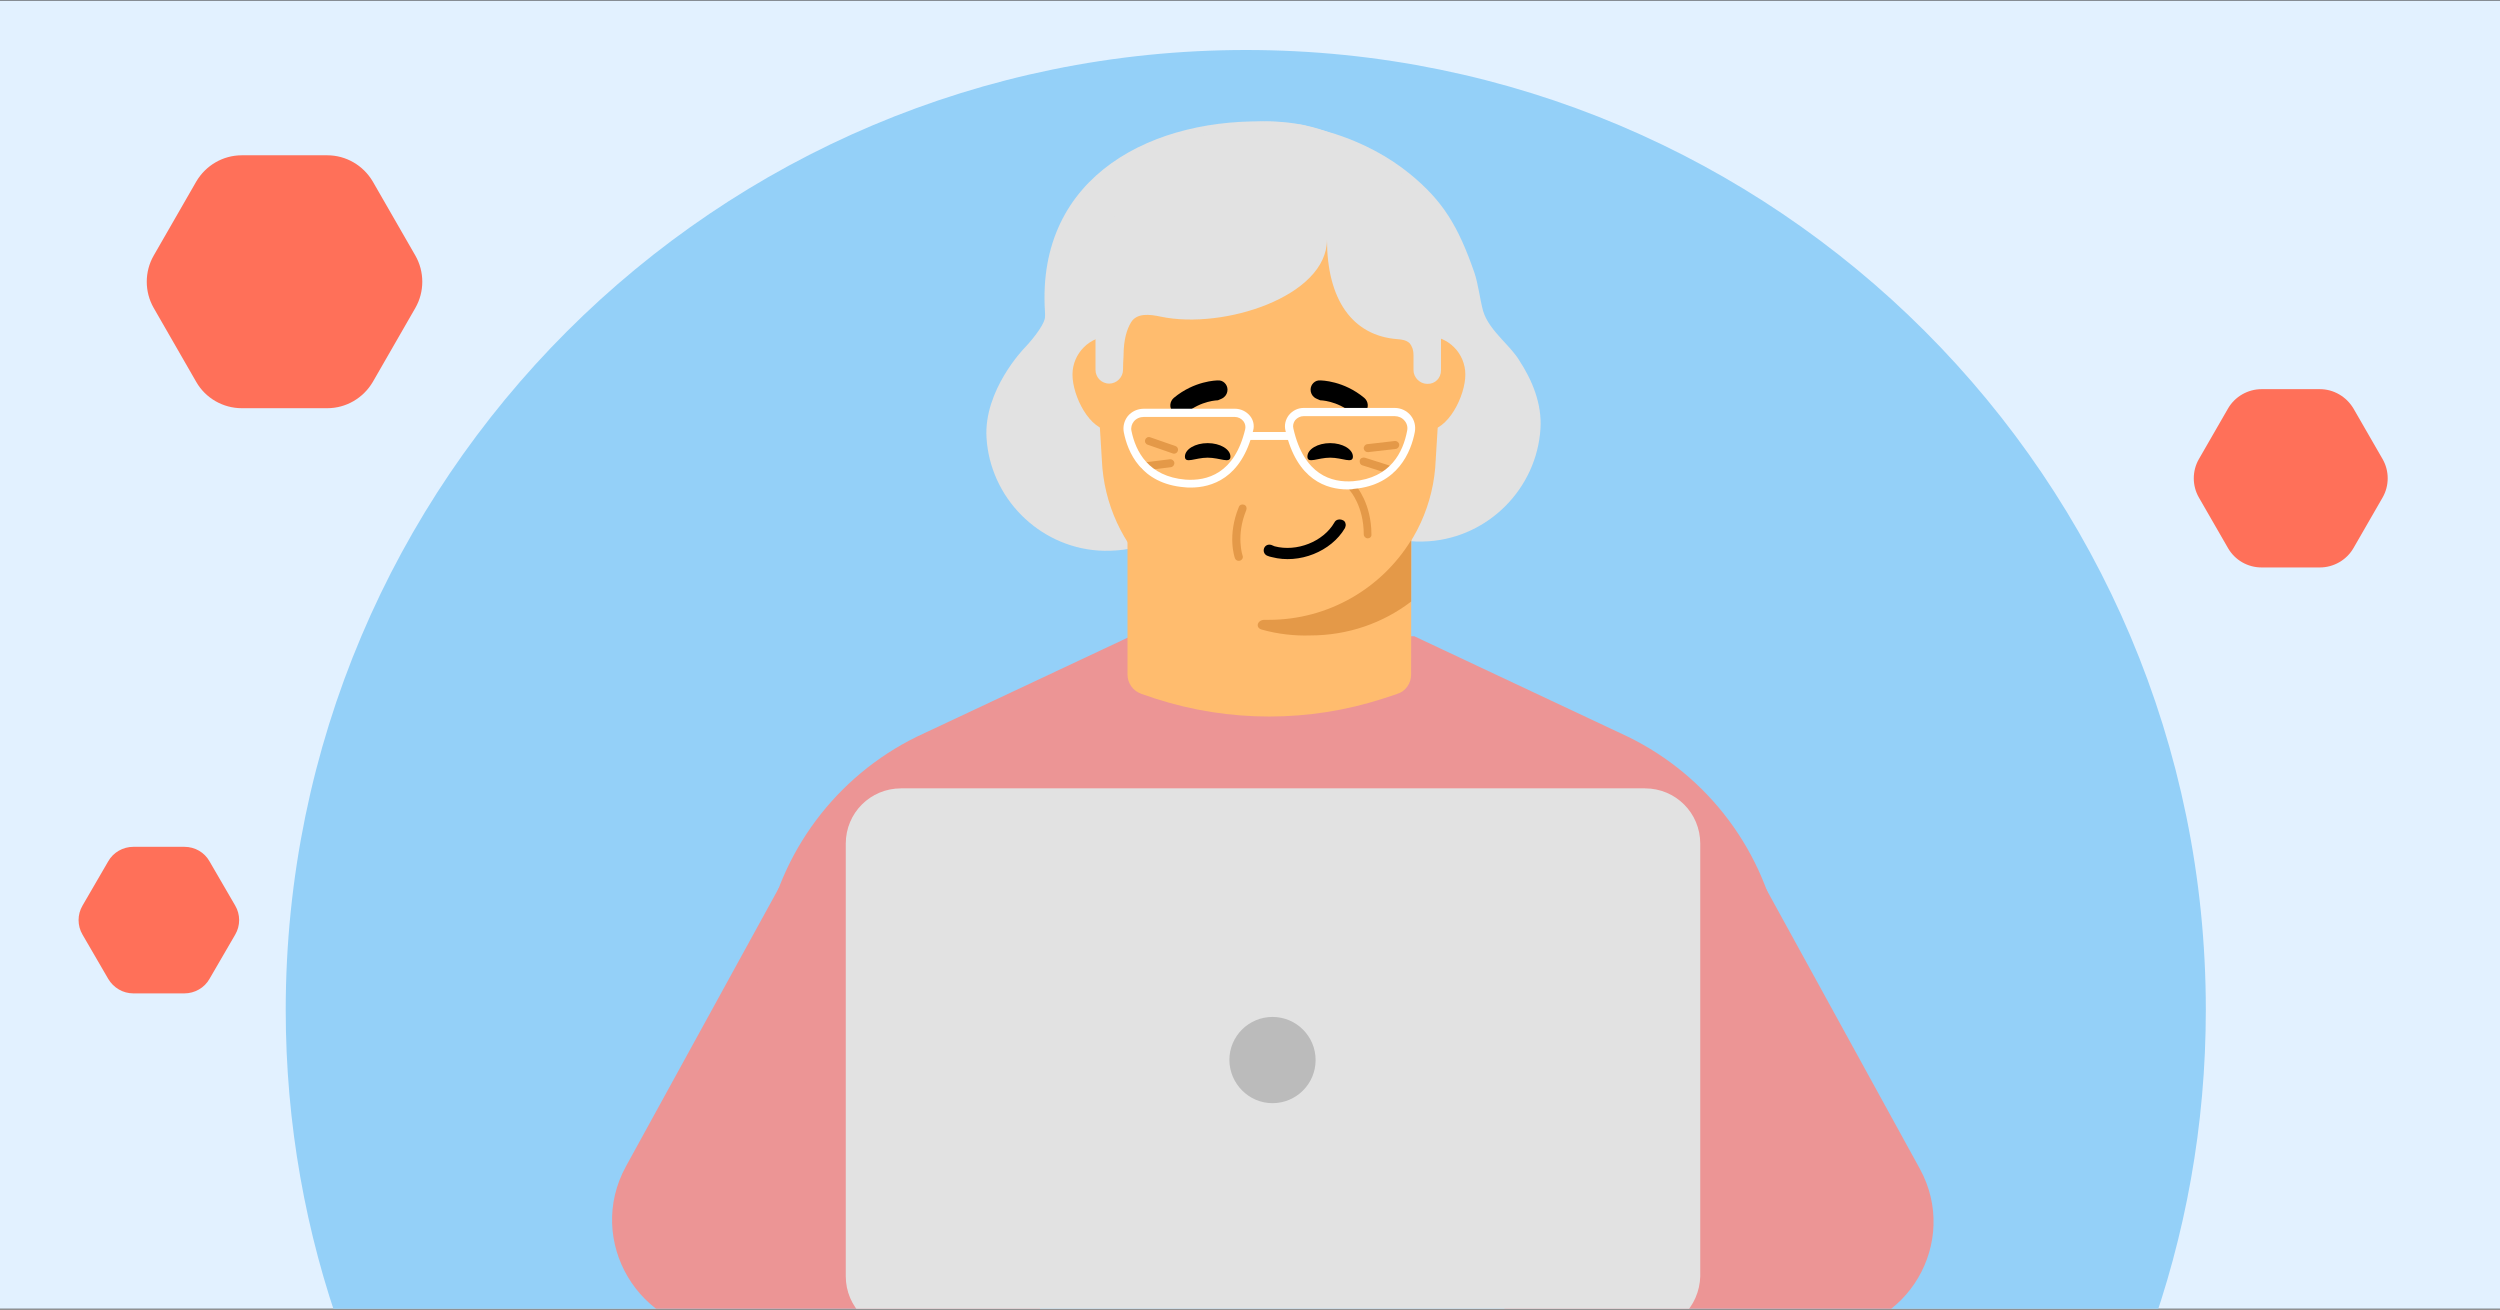 <svg enable-background="new 0 0 945 495" viewBox="0 0 945 495" xmlns="http://www.w3.org/2000/svg" xmlns:xlink="http://www.w3.org/1999/xlink"><rect x="0" y="0" width="945" height="495" fill="#333333" stroke="none"/><defs><path id="SVGID_1_" d="M0 .2H945V494.7H0Z"/><clipPath id="SVGID_00000077288642691554575580000002775563733932498563_"><use xlink:href="#SVGID_1_"/></clipPath></defs><path clip-path="url(#SVGID_00000077288642691554575580000002775563733932498563_)" d="M617.2 441.3c-.1 0-.1.1-.2.1-1.3.8-2.7 1.8-4.1 2.6 0 0-.1 0-.1.1-1.3.8-2.6 1.5-3.9 2.4l1.2-5.7c.4-1.7 1.5-2.6 2.8-2.8 1.9-.4 3.9.7 4.2 3.1L617.2 441.3z" fill="#ce8282"/><path clip-path="url(#SVGID_00000077288642691554575580000002775563733932498563_)" d="M-.7-31.4H960.6V520.4H-.7Z" fill="#e2f1ff"/><g clip-path="url(#SVGID_00000077288642691554575580000002775563733932498563_)"><path d="M833.8 381.7c0 87.4-30.9 167.6-82.4 230.1-13.3 16.2-28 31.3-44 44.9-62.5 53.8-143.6 86.7-232.2 87.7H473c-.6 0-1.4 0-2 0l0 0c-3.2 0-6.5 0-9.7-.1-11.4-.2-22.8-1.1-33.9-2.4-5.9-.7-11.6-1.5-17.4-2.4-2.1-.4-4.2-.7-6.3-1.2-67.2-12.6-128-43.6-176.6-87.8-13.9-12.7-26.9-26.4-38.7-41.1C138.2 547.1 108 467.9 108 381.7c.1-200.3 162.6-362.8 363-362.8C671.4 18.9 833.8 181.3 833.8 381.7z" fill="#94d0f8"/></g><path clip-path="url(#SVGID_00000077288642691554575580000002775563733932498563_)" d="M567.9 128.5c-3.1-3.4-6.1-6.9-7.3-11-1.2-4.4-1.8-10.1-3.3-14.5-6.1-17.5-11.8-27-24.4-37.3-8.1-6.6-17.7-11.6-27.7-14.9-1.7-.6-12.4-3.6-14.2-3.8-3.2-.4 23.4 21.7 20.2 21.9-22.6 1.6-40.8 20-42.2 42.6-1.1 18 14.2 33.8 14.2 33.8 4.5 4.7 8.1 10 7.9 12 0 0 0 0 0 1.8 0 26.3 22.2 47.4 49 45.5 22.6-1.6 40.8-20 42.2-42.6.6-9.3-3.1-18.3-8.1-25.9C572.6 133.5 570.2 131 567.9 128.5z" fill="#e2e2e2"/><path clip-path="url(#SVGID_00000077288642691554575580000002775563733932498563_)" d="M471.5 148.4c-3.1 3.4-6.1 6.9-7.3 11-.8 3.1-.3 6.6-.8 9.9-.4 2.8-1.1 5.6-2 8.3-1.8 5.2-4.6 10.1-8.2 14.4-7.2 8.6-17.5 14.2-28.6 15.8-3.2.4-6.4.5-9.5.3-22.6-1.6-40.8-20-42.2-42.6-1.1-18 14.2-33.8 14.2-33.8 4.5-4.7 8.1-10 7.9-12 0 0 .1 0 0-1.8C391.6 65.8 436.8 44 481.2 46c22.6 1 3.4 46.4 4.8 69 .6 9.3-3.1 18.3-8.1 25.9C476.2 143.5 473.8 145.9 471.5 148.4z" fill="#e2e2e2"/><g clip-path="url(#SVGID_00000077288642691554575580000002775563733932498563_)" fill="#ec9595"><path d="M294.6 335.3l-58 105.6c-15.4 28.1 5 62.4 36.9 62.4h118.7l11-105.7L294.6 335.3z"/><path d="M667.2 335.3l58.5 106.5c15.2 27.7-4.8 61.7-36.4 61.7H569.6l-11-105.7L667.2 335.3z"/><path d="M678.1 386c-.2.2-.5.6-.7.8-17 21.2-37.4 39.6-60.2 54.5-.1 0-.1.1-.2.1-1.3.8-2.7 1.8-4.1 2.6 0 0-.1 0-.1.1-1.3.8-2.6 1.5-3.9 2.4l0 0c-37.5 22.2-81.2 34.9-127.9 34.9-61.4 0-117.7-22-161.4-58.6-.8-.7-1.7-1.4-2.5-2.1-11.2-9.7-21.6-20.3-30.9-31.7-.8-.9-1.5-2-2.4-2.9l5.1-30.4c5.7-33.5 27.1-62.2 57.6-77.2l80.9-38h107.2l80.8 38c30.5 14.9 52 43.7 57.5 77.2L678.1 386z"/></g><path clip-path="url(#SVGID_00000077288642691554575580000002775563733932498563_)" d="M617.2 441.3c-.1 0-.1.1-.2.1-1.3.8-2.7 1.8-4.1 2.6 0 0-.1 0-.1.1-1.3.8-2.6 1.5-3.9 2.4l1.2-5.7c.4-1.7 1.5-2.6 2.8-2.8 1.9-.4 3.9.7 4.2 3.1L617.2 441.3z" fill="#ce8282"/><path clip-path="url(#SVGID_00000077288642691554575580000002775563733932498563_)" d="M621.6 503.3h-281c-11.6 0-20.9-9.3-20.9-20.9V318.9c0-11.6 9.3-20.9 20.9-20.9h281.2c11.6 0 20.9 9.3 20.9 20.9v163.5C642.4 494 633.1 503.3 621.6 503.3z" fill="#e2e2e2"/><path clip-path="url(#SVGID_00000077288642691554575580000002775563733932498563_)" d="M481 417c9 0 16.3-7.3 16.3-16.3s-7.3-16.3-16.3-16.3c-9 0-16.3 7.3-16.3 16.3C464.8 409.7 472.1 417 481 417z" fill="#bbbbbb"/><path clip-path="url(#SVGID_00000077288642691554575580000002775563733932498563_)" d="M533.4 255c0 3.3-2.1 6.4-5.3 7.3l-5.4 1.8c-27.9 9-58 9-85.9 0l-5.3-1.8c-3.2-1.1-5.3-4-5.3-7.3V136.8h107.4L533.4 255z" fill="#ffbc6e"/><path clip-path="url(#SVGID_00000077288642691554575580000002775563733932498563_)" d="M434.6 141.6c0-8.1-6.5-14.6-14.6-14.6-8 0-14.6 6.5-14.6 14.6s6.5 21.2 14.6 21.2S434.6 149.6 434.6 141.6z" fill="#ffbc6e"/><path clip-path="url(#SVGID_00000077288642691554575580000002775563733932498563_)" d="M553.9 141.6c0-8.1-6.5-14.6-14.6-14.6-8.1 0-14.6 6.5-14.6 14.6s6.5 21.2 14.6 21.2C547.4 162.8 553.9 149.6 553.9 141.6z" fill="#ffbc6e"/><path clip-path="url(#SVGID_00000077288642691554575580000002775563733932498563_)" d="M479.6 234.4c-33.8 0-61.7-26.8-63.1-60.6l-2.1-34.3c-1.5-37 28.2-67.9 65.2-67.9s66.7 30.9 65.2 67.9l-2.1 34.3C541.4 207.6 513.6 234.4 479.6 234.4L479.6 234.4z" fill="#ffbc6e"/><path clip-path="url(#SVGID_00000077288642691554575580000002775563733932498563_)" d="M477 238c-2.7-.7-1.7-3.8 1.1-3.7.5 0 1.1 0 1.5 0l0 0c22.6 0 42.7-12 53.8-30.1v23.2c-10.6 8.1-23.8 12.8-38.2 12.8C489.5 240.4 483 239.7 477 238z" fill="#e49948"/><path clip-path="url(#SVGID_00000077288642691554575580000002775563733932498563_)" d="M465.1 172.6c0 2.8-3.9.4-8.6.4s-8.6 2.4-8.6-.4c0-2.8 3.9-5.1 8.6-5.1S465.1 169.8 465.1 172.6z"/><path clip-path="url(#SVGID_00000077288642691554575580000002775563733932498563_)" d="M511.4 172.6c0 2.8-3.9.4-8.6.4s-8.6 2.4-8.6-.4c0-2.8 3.9-5.1 8.6-5.1S511.4 169.8 511.4 172.6z"/><g clip-path="url(#SVGID_00000077288642691554575580000002775563733932498563_)"><path d="M462.6 150.2c.9-.7 1.4-1.8 1.4-2.9 0-2-1.7-3.7-3.7-3.5-.4 0-8.8.1-16.6 6.6-1.5 1.3-1.8 3.5-.5 5.2 1.3 1.5 3.5 1.8 5.2.5 5.7-4.7 11.9-4.8 12-4.8C461.3 150.9 462 150.7 462.6 150.2z"/><path d="M496.8 150.2c-.9-.7-1.4-1.8-1.4-2.9 0-2 1.7-3.7 3.7-3.5.4 0 8.8.1 16.6 6.6 1.5 1.3 1.8 3.5.5 5.2-1.3 1.5-3.5 1.8-5.2.5-5.7-4.7-11.9-4.8-12-4.8C498.2 150.9 497.4 150.7 496.8 150.2z"/></g><path clip-path="url(#SVGID_00000077288642691554575580000002775563733932498563_)" d="M480.6 206c-1.3-.4-2.4.2-2.8 1.3-.4 1.2.2 2.4 1.3 2.8.5.2 1.1.4 1.7.5 10.3 2.7 22.4-2.1 27.6-11 .2-.5.4-1.1.2-1.7-.1-.6-.5-1.1-1.1-1.3-.1-.1-.4-.1-.6-.2-.9-.2-2 .1-2.5 1.1-4.2 7.3-14.3 11.2-22.6 9C481.4 206.3 481 206.2 480.6 206L480.6 206 480.6 206z"/><path clip-path="url(#SVGID_00000077288642691554575580000002775563733932498563_)" d="M544.7 140v-28.8l0 0c0-36.1-29.2-65.3-65.3-65.3s-65.3 29.4-65.3 65.3v28.6c0 2.8 2.2 5.2 5.2 5.2 2.8 0 5.2-2.4 5.2-5.2 0-1.8.1-3.5.2-5.3 0-6.2 1.3-10.1 2.8-12.6 2.2-3.7 7.1-3.1 11.3-2.2 23.8 5 62.8-7.7 62.8-29.1 0 22.5 9.5 36.3 26.6 37.6 1.7.1 3.4.4 4.6 1.5.8.9 1.5 2.4 1.5 4.5v5.7c0 2.8 2.4 5.2 5.2 5.2C542.5 145.2 544.7 142.9 544.7 140z" fill="#e2e2e2"/><g fill="#e49948"><path clip-path="url(#SVGID_00000077288642691554575580000002775563733932498563_)" d="M517 203.5c-.8 0-1.5-.7-1.5-1.5 0-10.6-5.1-16.4-5.2-16.5-.6-.6-.5-1.6.1-2.1.6-.6 1.6-.5 2.1.1.2.3 5.9 6.8 5.9 18.5C518.5 202.9 517.8 203.5 517 203.5z"/><path clip-path="url(#SVGID_00000077288642691554575580000002775563733932498563_)" d="M468.2 212c-.6 0-1.2-.4-1.4-1-.1-.3-3-8.5 1.5-19.4.3-.8 1.2-1.1 2-.8.8.3 1.1 1.2.8 2-4 9.7-1.4 17.2-1.4 17.2.3.8-.1 1.6-.9 1.9C468.5 212 468.4 212 468.2 212z"/><path clip-path="url(#SVGID_00000077288642691554575580000002775563733932498563_)" d="M517 170.9c-.8 0-1.4-.6-1.5-1.3-.1-.8.5-1.6 1.3-1.7l10.4-1.2c.8-.1 1.6.5 1.7 1.3.1.8-.5 1.6-1.3 1.7l-10.4 1.2C517.1 170.9 517.1 170.9 517 170.9z"/><path clip-path="url(#SVGID_00000077288642691554575580000002775563733932498563_)" d="M524.3 178.8c-.1 0-.3 0-.5-.1l-8.8-2.8c-.8-.2-1.2-1.1-1-1.9.2-.8 1.1-1.2 1.9-1l8.8 2.8c.8.2 1.2 1.1 1 1.9C525.5 178.4 524.9 178.8 524.3 178.8z"/><path clip-path="url(#SVGID_00000077288642691554575580000002775563733932498563_)" d="M432.8 177.8c-.7 0-1.4-.6-1.5-1.3-.1-.8.5-1.6 1.3-1.7l9.6-1.2c.8-.1 1.6.5 1.7 1.3.1.8-.5 1.6-1.3 1.7l-9.6 1.2C433 177.8 432.9 177.8 432.8 177.8z"/><path clip-path="url(#SVGID_00000077288642691554575580000002775563733932498563_)" d="M443.8 171.5c-.2 0-.3 0-.5-.1l-9.5-3.3c-.8-.3-1.2-1.1-.9-1.9.3-.8 1.1-1.2 1.9-.9l9.5 3.3c.8.3 1.2 1.1.9 1.9C445 171.1 444.4 171.5 443.8 171.5z"/></g><g clip-path="url(#SVGID_00000077288642691554575580000002775563733932498563_)" fill="#ffffff"><path d="M487.8 166.3 472 166.3 473 163.3 487.8 163.3Z"/><path d="M509.4 185c-7.8 0-19.2-3.4-23.5-22.3-.5-2 0-4.1 1.3-5.8 1.4-1.7 3.4-2.7 5.6-2.7h34.4c2.3 0 4.5 1 6 2.8 1.5 1.8 2 4.1 1.6 6.3-1.4 7.4-6.4 20.1-23.1 21.5C511 185 510.2 185 509.4 185zM492.8 157.3c-1.3 0-2.4.6-3.2 1.5-.7.9-1 2.1-.7 3.2 4 17.6 14.5 20.5 22.6 19.9 14.1-1.2 18.9-11 20.4-19.1.3-1.4-.1-2.8-1-3.8-.9-1.1-2.3-1.7-3.7-1.7H492.8z"/><path d="M450.1 184.3c-.8 0-1.5 0-2.2-.1-16.8-1.3-21.7-13.6-23.1-20.8-.4-2.1.1-4.3 1.5-6.1 1.5-1.8 3.7-2.8 6.1-2.8h34.4c2.2 0 4.3 1 5.7 2.7 1.3 1.6 1.7 3.6 1.2 5.5C469.3 181 457.8 184.3 450.1 184.3zM432.4 157.6c-1.5 0-2.9.6-3.8 1.7-.8 1-1.2 2.3-.9 3.6 1.6 7.8 6.4 17.2 20.4 18.4 8.1.6 18.6-2.2 22.6-19.1.2-1 0-2.1-.7-3-.8-1-2-1.6-3.3-1.6H432.4z"/></g><path clip-path="url(#SVGID_00000077288642691554575580000002775563733932498563_)" d="M876.9 147.1h-22c-5.2 0-10.1 2.8-12.7 7.3l-11 19.1c-2.6 4.5-2.6 10.1 0 14.6l11 19.1c2.6 4.5 7.4 7.3 12.7 7.3h22c5.2 0 10.1-2.8 12.7-7.3l11-19.1c2.6-4.5 2.6-10.1 0-14.6l-11-19.1C886.9 149.9 882.1 147.1 876.9 147.1z" fill="#ff7059"/><path clip-path="url(#SVGID_00000077288642691554575580000002775563733932498563_)" d="M69.7 320.1H50.4c-3.9 0-7.6 2.1-9.5 5.5l-9.7 16.7c-2 3.4-2 7.6 0 11l9.7 16.7c2 3.4 5.6 5.5 9.5 5.5h19.3c3.9 0 7.6-2.1 9.5-5.5l9.7-16.7c2-3.4 2-7.6 0-11l-9.7-16.7C77.3 322.2 73.7 320.1 69.7 320.1z" fill="#ff7059"/><path clip-path="url(#SVGID_00000077288642691554575580000002775563733932498563_)" d="M123.7 58.7H91.4c-7.1 0-13.6 3.8-17.2 9.9l-16.1 28c-3.5 6.1-3.5 13.7 0 19.8l16.1 28c3.5 6.1 10.1 9.9 17.2 9.9h32.3c7.1 0 13.6-3.8 17.2-9.9l16.1-28c3.5-6.1 3.5-13.7 0-19.8l-16.1-28C137.3 62.5 130.8 58.7 123.7 58.7z" fill="#ff7059"/></svg>